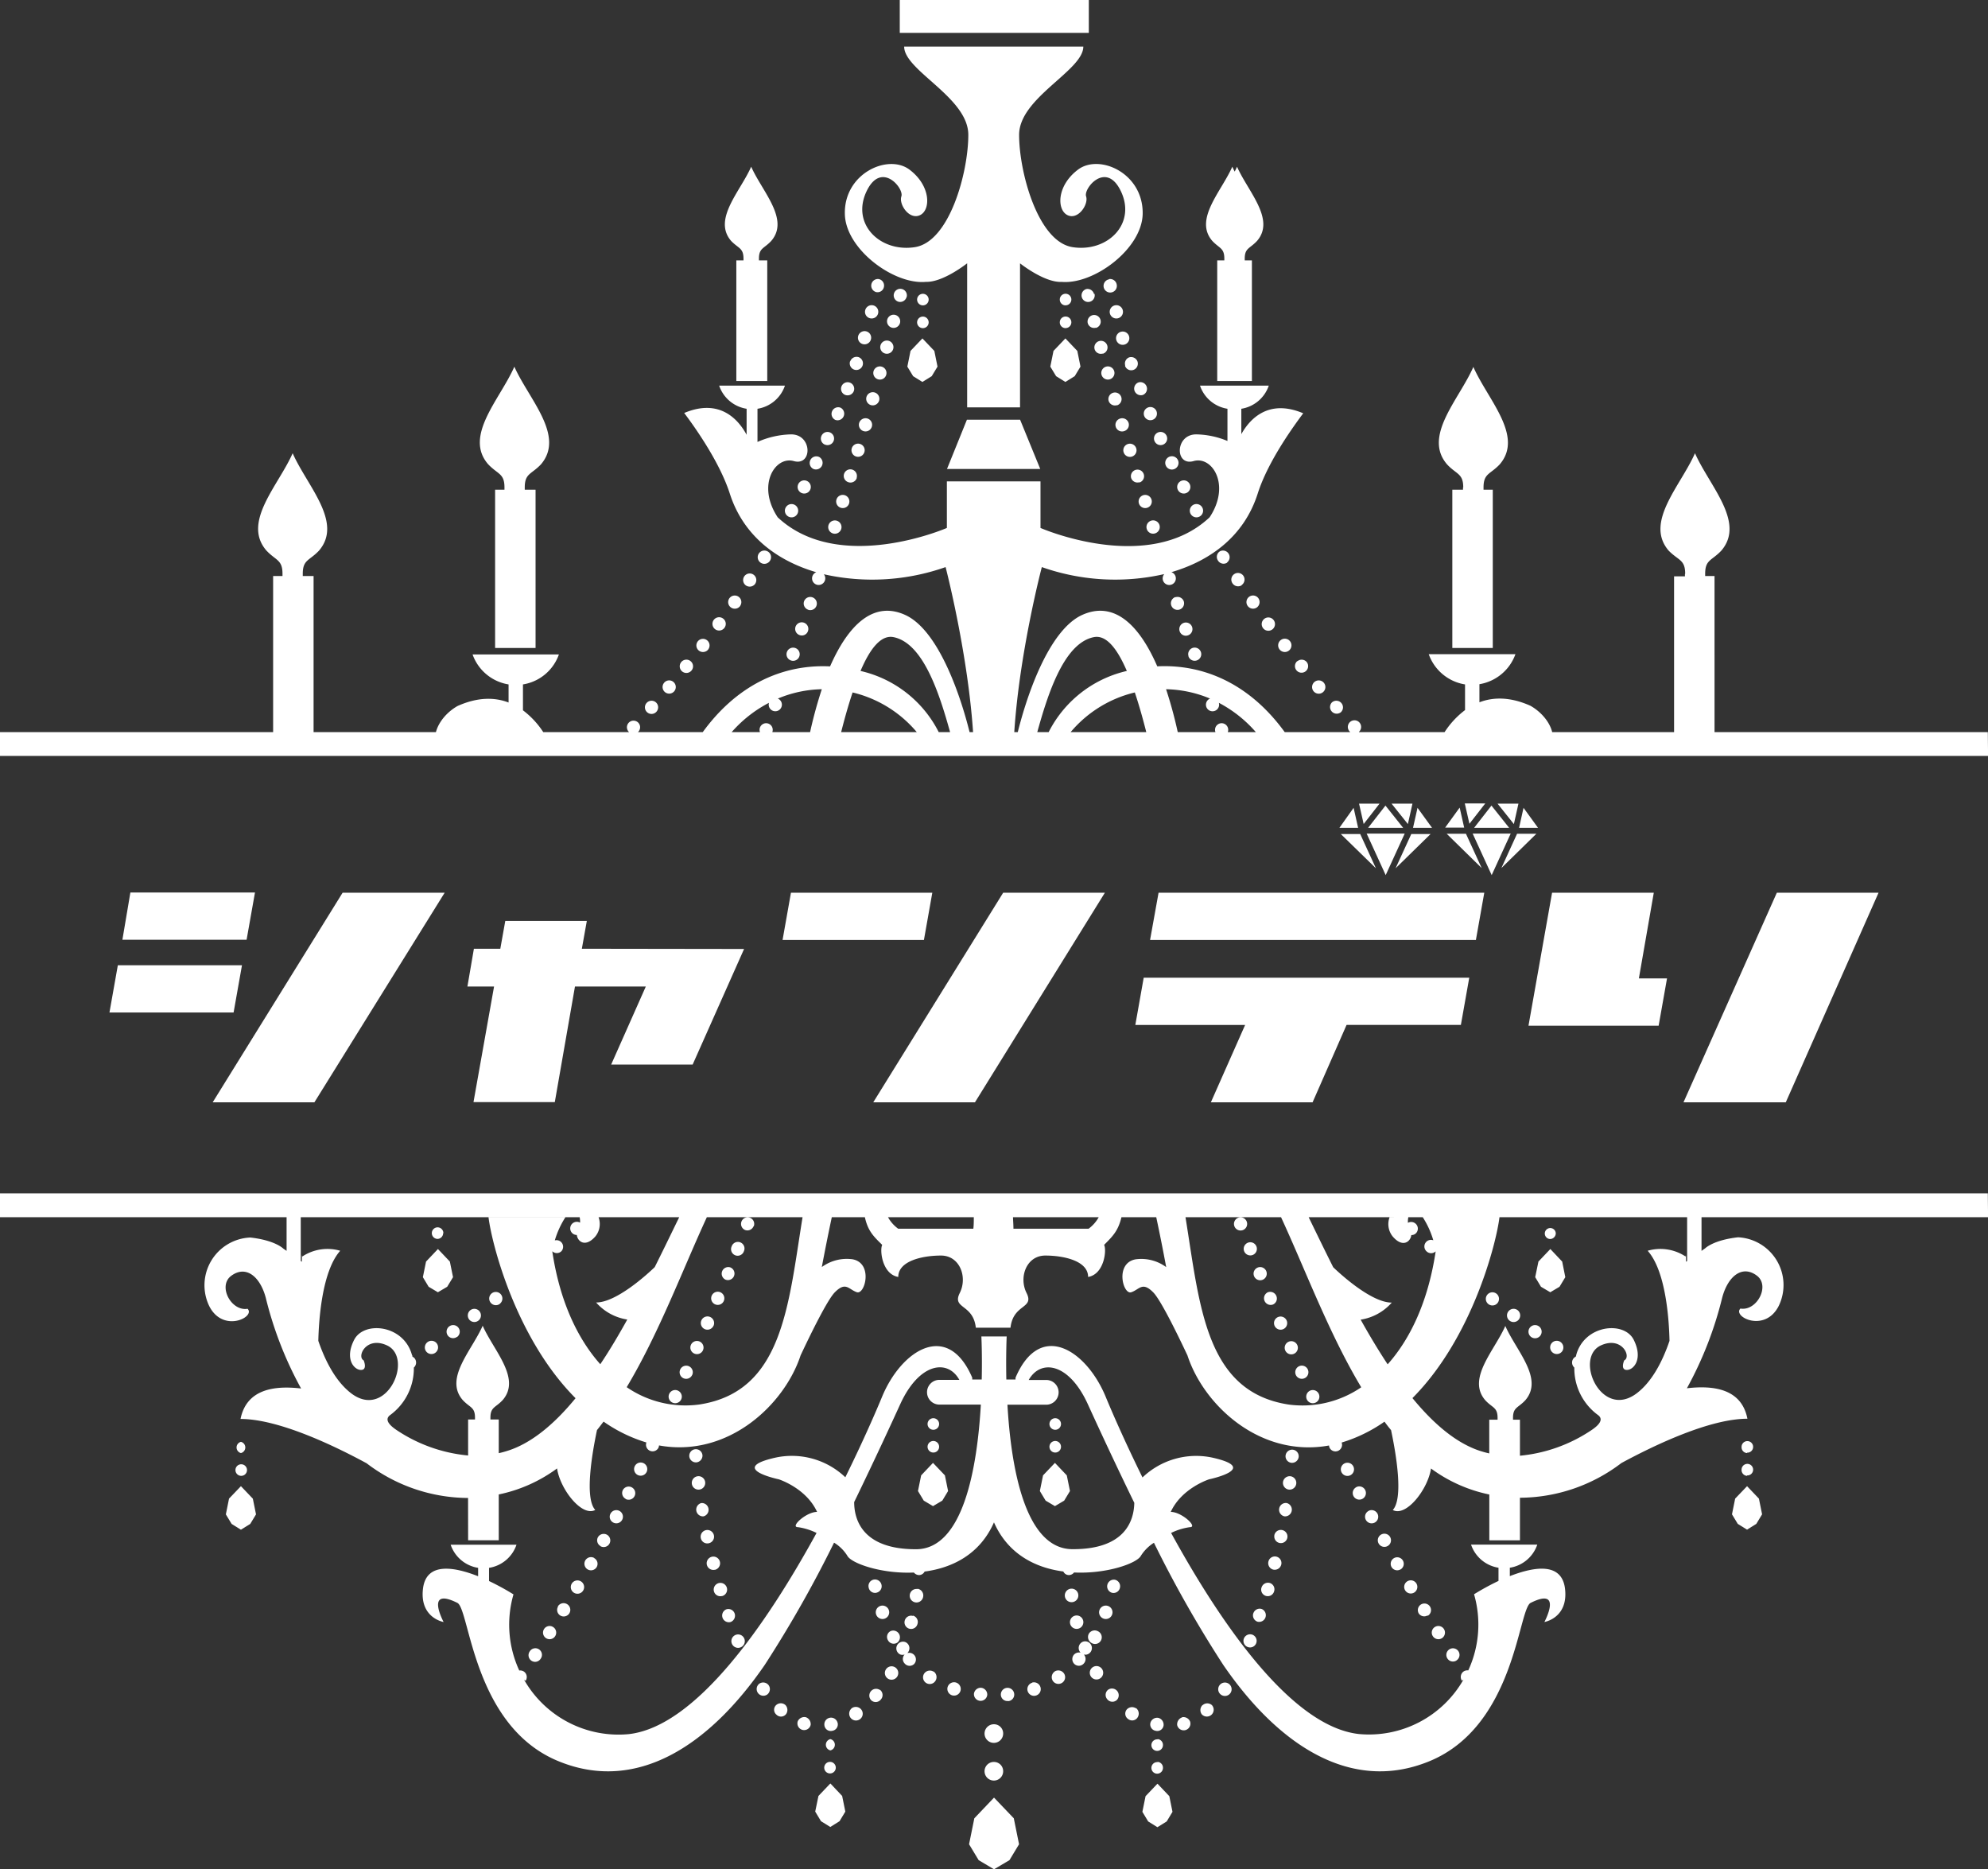 <svg xmlns="http://www.w3.org/2000/svg" viewBox="0 0 343.99 323.41"><rect x="0" y="0" width="343.99" height="323.41" fill="#333333" stroke="none"/><defs><style>.cls-1{fill:#fff}</style></defs><g id="レイヤー_2" data-name="レイヤー 2"><g id="レイヤー_1-2" data-name="レイヤー 1"><path class="cls-1" d="M200.47,154.45h56.36l-1.45,8.17H199ZM41.87,167H20.39l-1.45,8.17H40.42Zm2.25-12.59H22.56l-1.38,8.17H42.67ZM36.8,190.71H54.4l22.54-36.26H59.28Zm63.88-26.57.86-4.81H87.43l-.86,4.81H82l-1.12,6.53h4.61l-3.56,20H96l3.49-20h12.26l-6,13.51h14.1l8.9-20Zm60.64-9.69H136.86l-1.45,8.17h24.46ZM151.1,190.71h17.6l22.48-36.26h-17.6Zm45.35-13.39h19l-5.93,13.39h17.6L233,177.32h19.78l1.45-8.17H197.9Zm89.71-22.87h-17.6l-4.08,23H287l1.45-8.18h-4.87Zm38.89,0h-17.6L291.3,190.71H309Zm-77.26-11.23-2.51-3.46h0l-.78,3.46Zm-4.73,1h-6.58l3.29,7.18Zm-.27-1h0l-3.06-3.85-3,3.85h6Zm-2-4.18,2.82,3.53h0l.79-3.53Zm-2.09,0h-3.54l.8,3.52h0Zm-6.94,4.18H235l-.78-3.46h0Zm6.32,7h0l-2.72-5.93H232Zm3.4,0,6.06-5.93h-3.34l-2.72,5.93Zm24.65-7-2.51-3.46h0l-.77,3.46Zm-4.73,1h-6.58l3.29,7.18Zm-.27-1h0l-3.06-3.85-3,3.85h6.05Zm-2-4.18,2.82,3.53h0l.79-3.53ZM257,139h-3.54l.8,3.52h0Zm-6.94,4.18h3.29l-.78-3.46h0Zm6.32,7h0l-2.72-5.93h-3.33Zm3.41,0,6.05-5.93h-3.34l-2.71,5.93ZM204.32,83.23a1.14,1.14,0,0,0-.5,1.54,1.14,1.14,0,1,0,.5-1.54Zm-2.58-2.65a1.14,1.14,0,0,0,1.53.54,1.15,1.15,0,1,0-1.53-.54Zm10.11-35.83v.3h-1.23V65.92h6V45.05h-1.24v-.3c0-1.87.88-1.71,2.14-3.08,3.21-3.74-1.6-8.56-3.47-12.83-.12.28-.26.56-.41.85-.15-.29-.28-.57-.41-.85-1.87,4.27-6.68,9.09-3.47,12.83C211,43,211.85,42.88,211.85,44.75Zm-4.27,44.61a1.15,1.15,0,1,0-1.56-.45A1.15,1.15,0,0,0,207.58,89.36Zm16.91,25a1.14,1.14,0,1,0,1.61.17A1.15,1.15,0,0,0,224.49,114.4Zm10.66,12.25a1.15,1.15,0,1,0-1.62-.06A1.13,1.13,0,0,0,235.15,126.65Zm18.35-8.24v4.48a14.9,14.9,0,0,0-4.1,4.76h19.3c0-1.89-1.54-4.17-3.87-5.5-3.59-1.61-6.52-1.5-8.84-.61v-3.13a8,8,0,0,0,6.23-5.19h-15A8,8,0,0,0,253.5,118.41ZM199.78,76.33a1.14,1.14,0,1,0,.59-1.51A1.13,1.13,0,0,0,199.78,76.33Zm29.15,43.41a1.15,1.15,0,1,0-1.62-.13A1.15,1.15,0,0,0,228.93,119.74Zm3.07,3.49a1.14,1.14,0,0,0,.09-1.61,1.15,1.15,0,0,0-1.62-.1,1.15,1.15,0,0,0,1.53,1.71Zm-39.1-70.4a1.15,1.15,0,1,0,1.38.84A1.15,1.15,0,0,0,192.9,52.83ZM192,65.63a1.14,1.14,0,0,0,.8-1.4,1.14,1.14,0,1,0-.8,1.4Zm61.15,18.7v.39H251.3V112.1h7V84.72H256.7v-.39c0-2.46,1.16-2.24,2.81-4,4.21-4.91-2.11-11.23-4.57-16.85-2.45,5.62-8.77,11.94-4.56,16.85C252,82.09,253.19,81.87,253.19,84.33Zm-61.26-36a1.15,1.15,0,1,0,1.34.9A1.16,1.16,0,0,0,191.93,48.28Zm1.35,21.81a1.14,1.14,0,0,0,.79-1.4,1.14,1.14,0,1,0-2.2.61A1.14,1.14,0,0,0,193.28,70.09Zm-3.63-13.4a1.14,1.14,0,1,0-1.39-.82A1.14,1.14,0,0,0,189.65,56.69Zm4.89,17.85a1.14,1.14,0,0,0,.79-1.41,1.16,1.16,0,0,0-1.42-.78,1.14,1.14,0,1,0,.63,2.19Zm-3.71-13.38a1.14,1.14,0,1,0-1.39-.81A1.12,1.12,0,0,0,190.83,61.16Zm-1.49-10.34A1.16,1.16,0,0,0,188,50a1.14,1.14,0,1,0,1.39.83Zm5.36,12.41a1.14,1.14,0,0,0,1.45.72,1.15,1.15,0,0,0,.72-1.44,1.17,1.17,0,0,0-1.45-.73A1.14,1.14,0,0,0,194.7,63.23Zm-.62-5.9a1.15,1.15,0,1,0,.64,2.2,1.15,1.15,0,0,0-.64-2.2Zm97.51,41.93v.4h-1.88V127h7V99.66h-1.62v-.4c0-2.46,1.15-2.24,2.8-4,4.22-4.92-2.1-11.24-4.56-16.85-2.46,5.61-8.78,11.93-4.56,16.85C290.44,97,291.59,96.8,291.59,99.26Zm-160.87,1.67a1.14,1.14,0,1,0-1.59.32A1.16,1.16,0,0,0,130.72,100.93Zm74.15,6.78a1.15,1.15,0,0,0-.71,1.45,1.12,1.12,0,0,0,1.44.71,1.14,1.14,0,1,0-.73-2.16ZM133.24,97a1.13,1.13,0,0,0-.36-1.57,1.15,1.15,0,1,0,.36,1.57Zm62.6-18a1.14,1.14,0,0,0-.65-2.19,1.13,1.13,0,0,0-.77,1.41A1.14,1.14,0,0,0,195.84,79Zm-56,26.5a1.14,1.14,0,1,0-.72-1.44A1.14,1.14,0,0,0,139.86,105.49Zm-2.19,2.94a1.14,1.14,0,0,0,.72,1.44,1.12,1.12,0,0,0,1.44-.71,1.14,1.14,0,1,0-2.16-.73Zm-4.59,13.15a1.14,1.14,0,1,0,1.53-.73,20.66,20.66,0,0,1,7.61-1.62,76.9,76.9,0,0,0-2.24,8.42h5.34c.7-2.86,1.44-5.52,2.23-7.86a20.82,20.82,0,0,1,11.89,7.86h3.48a20.21,20.21,0,0,0-14-11.58c1.7-4,3.6-6.27,5.71-5.85,5.39,1.08,8.2,10.61,10.06,17.43h3.34c-1.61-6.92-5.53-18.61-11.38-21.27-5.34-2.43-9.72,1.44-13,8.9-8.13-.4-16.46,3.12-22.73,12.37h4.88A22.14,22.14,0,0,1,133.08,121.58Zm-10.52-9.23a1.14,1.14,0,1,0-1.61.2A1.16,1.16,0,0,0,122.56,112.35Zm2.82-3.75a1.14,1.14,0,0,0-.25-1.6,1.15,1.15,0,1,0,.25,1.6Zm2.72-3.8a1.14,1.14,0,1,0-1.6.29A1.15,1.15,0,0,0,128.1,104.8Zm8.08,8a1.13,1.13,0,0,0,.69,1.45,1.14,1.14,0,1,0-.69-1.45Zm-2.52,13.84a1.14,1.14,0,1,0-1.47.68A1.15,1.15,0,0,0,133.66,126.64Zm86.56-17.79a1.15,1.15,0,0,0-1.36-1.85,1.15,1.15,0,1,0,1.36,1.85Zm1.41,1.88a1.15,1.15,0,1,0,1.41,1.82,1.15,1.15,0,0,0-1.41-1.82Zm-9.83,16.59a1.14,1.14,0,1,0-1.47-.68A1.15,1.15,0,0,0,211.8,127.32Zm5.69-22.23a1.16,1.16,0,0,0,.28-1.59,1.14,1.14,0,1,0-.28,1.59Zm-11.83,8.45a1.14,1.14,0,1,0,.71-1.45A1.14,1.14,0,0,0,205.66,113.54Zm-5.39,1.74c-3.24-7.46-7.62-11.33-13-8.9-5.85,2.66-9.77,14.35-11.38,21.27h3.34c1.86-6.82,4.66-16.35,10.06-17.43,2.11-.42,4,1.88,5.71,5.85a20.25,20.25,0,0,0-14,11.58h3.49a20.82,20.82,0,0,1,11.89-7.86c.79,2.34,1.53,5,2.23,7.86H204a74.76,74.76,0,0,0-2.23-8.42,20.7,20.7,0,0,1,7.61,1.62,1.14,1.14,0,1,0,1.52.73,22.07,22.07,0,0,1,7.22,6.07H223C216.73,118.4,208.4,114.88,200.27,115.28Zm3.14-12a1.14,1.14,0,1,0,1.44.73A1.15,1.15,0,0,0,203.41,103.32Zm11.45-2.07a1.15,1.15,0,0,0,.32-1.58,1.14,1.14,0,1,0-1.91,1.26A1.16,1.16,0,0,0,214.86,101.25Zm-2.53-3.9a1.15,1.15,0,0,0-1.22-1.94,1.13,1.13,0,0,0-.36,1.57A1.14,1.14,0,0,0,212.33,97.35ZM146.92,87.1a1.14,1.14,0,0,0-.76-1.43,1.14,1.14,0,1,0-.67,2.18A1.14,1.14,0,0,0,146.92,87.1Zm-8.78-3.37a1.14,1.14,0,1,0,1.53-.5A1.14,1.14,0,0,0,138.14,83.73Zm8.12-15.4a1.16,1.16,0,0,0,1.48-.68,1.14,1.14,0,1,0-1.48.68Zm-5.54,12.79a1.15,1.15,0,0,0,1-2.07,1.15,1.15,0,0,0-1,2.07Zm2-4.21a1.14,1.14,0,1,0-.58-1.5A1.13,1.13,0,0,0,142.7,76.91Zm14.17-25.54a1.14,1.14,0,1,0-1.39.84A1.15,1.15,0,0,0,156.87,51.37ZM144.55,72.65a1.15,1.15,0,0,0,.86-2.13,1.15,1.15,0,0,0-.86,2.13Zm11.18-16.78a1.14,1.14,0,1,0-1.4.82A1.14,1.14,0,0,0,155.73,55.87ZM152.12,69.3a1.14,1.14,0,1,0-1.41.79A1.15,1.15,0,0,0,152.12,69.3Zm1.23-4.47a1.14,1.14,0,1,0-1.4.8A1.13,1.13,0,0,0,153.35,64.83Zm1.21-4.48a1.14,1.14,0,0,0-2.21-.58,1.14,1.14,0,0,0,2.21.58Zm-25.91-15.6v.3h-1.24V65.92h5.35V45.05h-1.44v-.3c0-1.87.88-1.71,2.14-3.08,3.21-3.74-1.6-8.56-3.48-12.83-1.87,4.27-6.69,9.09-3.48,12.83C127.77,43,128.65,42.88,128.65,44.75ZM87.29,84.33v.39H85.67V112.1h7V84.72H90.8v-.39c0-2.46,1.15-2.24,2.81-4C97.82,75.38,91.5,69.06,89,63.44c-2.46,5.62-8.77,11.94-4.56,16.85C86.13,82.09,87.29,81.87,87.29,84.33Zm23.17,42.26a1.14,1.14,0,1,0-1.62.06A1.13,1.13,0,0,0,110.46,126.59Zm-15.87,1.06a14.9,14.9,0,0,0-4.1-4.76v-4.48a7.92,7.92,0,0,0,6.22-5.19H81.77A7.94,7.94,0,0,0,88,118.41v3.13c-2.32-.89-5.25-1-8.84.61-2.33,1.33-3.84,3.61-3.87,5.5Zm19-4.52a1.14,1.14,0,0,0-.09-1.61,1.15,1.15,0,0,0-1.62.1,1.14,1.14,0,1,0,1.71,1.51ZM48.88,99.26v.4H47.26V127h7V99.66H52.39v-.4c0-2.46,1.16-2.24,2.81-4,4.22-4.92-2.1-11.24-4.56-16.85C48.18,84,41.86,90.31,46.08,95.23,47.73,97,48.88,96.8,48.88,99.26Zm88.64-11.91a1.15,1.15,0,1,0,.45,1.56A1.15,1.15,0,0,0,137.52,87.35ZM141.24,99a1.14,1.14,0,0,0,.07,2.15,1.14,1.14,0,0,0,1.43-.74,1.11,1.11,0,0,0-.19-1.06,38.22,38.22,0,0,0,21.07-1.24s4,15.36,4.82,29.59h7c.78-14.23,4.83-29.59,4.83-29.59a38.19,38.19,0,0,0,21.19,1.21,1.14,1.14,0,1,0,1.94.38,1.12,1.12,0,0,0-.71-.71c6.81-2,12.6-6.26,14.94-13.61,1.83-5.75,6.48-12,7.87-13.88-6.12-2.58-9.32,1.12-10.71,3.61V70.72a6,6,0,0,0,4.75-4h-11.9a6,6,0,0,0,4.75,4v5.57a14.71,14.71,0,0,0-5.4-1.14c-3.71,0-3.71,5.55-.46,4.62s6.47,4.17,2.77,9.73c-10.64,10-29.26,1.84-29.26,1.84V83.28h-16.2v8.06s-18.62,8.11-29.27-1.84c-3.69-5.56-.46-10.64,2.78-9.73s3.24-4.62-.46-4.62a15.13,15.13,0,0,0-5.82,1.31V70.72a6,6,0,0,0,4.75-4H124.44a6,6,0,0,0,4.75,4v4.5c-1.34-2.48-4.54-6.41-10.8-3.77,1.39,1.85,6,8.13,7.87,13.88C128.6,92.7,134.42,97,141.24,99Zm9.62-25.19a1.14,1.14,0,0,0-.78-1.41,1.16,1.16,0,0,0-1.42.78,1.14,1.14,0,0,0,2.2.63Zm46.29,9.67a1.14,1.14,0,1,0-1.42-.77A1.15,1.15,0,0,0,197.15,83.43ZM119.66,116a1.14,1.14,0,0,0-.16-1.61,1.15,1.15,0,1,0,.16,1.61Zm-3,3.6a1.14,1.14,0,0,0-.14-1.62,1.13,1.13,0,0,0-1.6.14,1.14,1.14,0,1,0,1.74,1.48Zm43.47-70.84c3,.16,7.22-3.21,7.22-3.21V70.48h9.15V45.56s4.22,3.37,7.22,3.21c5.56.47,13.84-5.69,14-11.72.16-7.09-7.47-10.49-11.18-7.71s-3.69,6.94-1.85,7.87,3.71-1.85,3.24-3.24,3.47-6.17,6-.93c2.76,5.69-2.31,10.65-8.33,9.72s-9.26-13-9.26-19.43,11.11-11.11,11.11-15.27h-31c0,4.16,11.1,8.79,11.1,15.27s-3.24,18.5-9.25,19.43-11.09-4-8.33-9.72c2.54-5.24,6.48-.46,6,.93s1.39,4.16,3.25,3.24,1.85-5.09-1.86-7.87S146,30,146.19,37.05C146.32,43.08,154.6,49.24,160.15,48.77Zm24.2,8a1,1,0,1,0-.95-1A1,1,0,0,0,184.35,56.77Zm0-3.94a1,1,0,1,0-.95-1A1,1,0,0,0,184.35,52.83ZM163.86,81.14H180l-3.49-8.53h-9.2ZM188.4,0H155.69V5.69H188.4Zm-6.66,63.43,1,1.65,1.61,1,1.61-1,1-1.65-.55-2.72-2.06-2.16-2.06,2.16ZM198.5,87.85a1.14,1.14,0,1,0-1.43-.75A1.14,1.14,0,0,0,198.5,87.85Zm1.36,4.43a1.15,1.15,0,1,0-1.43-.76A1.14,1.14,0,0,0,199.86,92.28ZM198,72a1.14,1.14,0,1,0,.63-1.5A1.14,1.14,0,0,0,198,72Zm-1-5.84a1.14,1.14,0,0,0-.68,1.47,1.16,1.16,0,0,0,1.48.68,1.15,1.15,0,0,0-.8-2.15ZM144.8,90.09a1.15,1.15,0,1,0,.76,1.43A1.15,1.15,0,0,0,144.8,90.09Zm6.8-39.56a1.12,1.12,0,0,0,1.35-.9,1.14,1.14,0,0,0-.9-1.35,1.15,1.15,0,0,0-.45,2.25Zm-1.89,3.14a1.14,1.14,0,0,0,.82,1.39,1.15,1.15,0,1,0-.82-1.39Zm-.14,24.54a1.13,1.13,0,0,0-.77-1.41,1.14,1.14,0,1,0,.77,1.41Zm-1.07-20.1a1.14,1.14,0,1,0,2.19.64,1.13,1.13,0,0,0-.78-1.42A1.15,1.15,0,0,0,148.5,58.11Zm11.14-5.28a1,1,0,1,0-.95-1A1,1,0,0,0,159.64,52.83Zm0,3.94a1,1,0,1,0-.95-1A1,1,0,0,0,159.64,56.77ZM157,63.43l1,1.65,1.61,1,1.61-1,1-1.65-.55-2.72-2.06-2.16-2.06,2.16Zm-9.91-.92a1.15,1.15,0,0,0,.72,1.44,1.14,1.14,0,1,0,.73-2.17A1.17,1.17,0,0,0,147.12,62.51Zm1.14,20.15a1.14,1.14,0,1,0-1.42.77A1.14,1.14,0,0,0,148.26,82.66Zm195.73,44H0v4.12H344Zm0,79.8H0v4.13H344Zm-219,69.67a1.16,1.16,0,1,0-1.42-.8A1.14,1.14,0,0,0,124.94,276.12Zm-1.25-4.54a1.16,1.16,0,1,0-1.4-.86A1.16,1.16,0,0,0,123.69,271.58ZM122.61,267a1.16,1.16,0,1,0-1.35-.91A1.14,1.14,0,0,0,122.61,267Zm5.55,18a1.16,1.16,0,1,0-1.52-.63A1.16,1.16,0,0,0,128.16,285Zm-1.74-4.38a1.17,1.17,0,0,0,.7-1.47,1.15,1.15,0,0,0-1.45-.72,1.16,1.16,0,0,0,.75,2.19Zm-22.51-13.11a1.14,1.14,0,0,0,1.1-2,1.16,1.16,0,0,0-1.56.46A1.14,1.14,0,0,0,103.91,267.48ZM41.69,255.33a1,1,0,1,0-.95-1A1,1,0,0,0,41.69,255.33ZM81,266.48H86.3v-7.93a25.77,25.77,0,0,0,10.09-4.5c.53,3.6,4.3,8.44,6.61,7.18-1.87-2-.58-9.65.3-13.82.39-.47.77-1,1.14-1.46a26,26,0,0,0,7.41,3.61,1.14,1.14,0,0,0,2.07.94,1.09,1.09,0,0,0,.11-.43c11.93,2.16,21.68-7,24.5-15.58,1.75-3.72,4.65-9.65,5.94-10.93,1.89-1.9,2.37-.48,3.79,0s2.84-5-.71-5.69a7.3,7.3,0,0,0-5.35,1.34c.55-2.91,1.13-5.82,1.73-8.63h-5.06c-2.48,15.26-3.41,30.21-17.87,32.41a17.94,17.94,0,0,1-12.56-3c5.58-9.31,9.71-20.41,13.88-29.43h-4.78c-1.26,2.57-2.68,5.53-4.25,8.66-1.29,1.24-6.62,6.12-10.14,6.12a9,9,0,0,0,5.39,2.95c-1.47,2.64-3,5.25-4.67,7.73-3.9-4.38-7-10.82-8.3-19.49a.09.09,0,0,0,0-.05,1.13,1.13,0,0,0,1.56,0A1.14,1.14,0,0,0,96,214.6a15.39,15.39,0,0,1,1.83-4H84.53c.58,4.72,4.78,21,15.06,31.3C96,246.29,92,249.69,87.82,251c-.51.16-1,.3-1.52.41v-5.83H84.86v-.31c0-1.87.88-1.7,2.14-3.07,3.21-3.75-1.6-8.56-3.48-12.84-1.87,4.28-6.69,9.09-3.47,12.84,1.26,1.37,2.14,1.2,2.14,3.07v.31H81v6.23a26.61,26.61,0,0,1-12.33-4.37c-1.42-.94-2.13-1.89-1.18-2.61a10,10,0,0,0,4.12-8.23,1.17,1.17,0,0,0,.19-1.52,1.11,1.11,0,0,0-.44-.37c0-.1,0-.2-.08-.3-1.42-5.22-8.3-5.93-10-2.61s0,5.21,1.18,5.21.47-1.65.47-1.65c-1.26-.64.44-4.23,4-2.61,4.74,2.13,0,13-6.17,8.3-2.6-2-4.41-5.39-5.68-9.07.08-3.45.6-12,3.79-15.59a7.91,7.91,0,0,0-6.57,1c-.06-.76-.07.9-.07.9l-.19-.13v-7.58H49.59v5.83L49,216s-1.42-1.43-5.69-1.9a8.27,8.27,0,0,0-7.11,11.85c2.37,4.74,8.06,1.9,6.64.48-2.85.47-5.18-3.94-2.85-5.69,2.53-1.9,5,.05,6,3.79a63.92,63.92,0,0,0,6.11,15.69c-4.7-.55-9.44.13-10.48,5.27,6.49,0,16,4.51,21.82,7.67a29.12,29.12,0,0,0,17.55,6Zm21.82,3.06a1.14,1.14,0,1,0,.44,1.55A1.13,1.13,0,0,0,102.77,269.54Zm48.87,6a1.14,1.14,0,0,0,.84-1.36,1.16,1.16,0,0,0-1.34-.9,1.13,1.13,0,0,0-.88,1.38A1.12,1.12,0,0,0,151.64,275.56Zm-65.18-50a1.14,1.14,0,1,0-1.61-.17A1.15,1.15,0,0,0,86.46,225.6ZM41.69,251.39a1,1,0,0,0,0-1.94,1,1,0,0,0,0,1.94Zm79.86.39a1.14,1.14,0,1,0-2.28.17A1.15,1.15,0,0,0,120.5,253,1.17,1.17,0,0,0,121.55,251.78Zm-.55,5.93a1.16,1.16,0,0,0-.27-2.31,1.16,1.16,0,0,0,.27,2.31ZM96.57,277.93a1.14,1.14,0,0,0,.37,1.56,1.15,1.15,0,0,0,1.58-.38,1.14,1.14,0,1,0-2-1.18Zm47.11,30.62-2.06,2.16-.56,2.71,1,1.66,1.61,1,1.6-1,1-1.66-.55-2.71Zm-4.24-11.46a1.25,1.25,0,0,0-1.4.7,1.16,1.16,0,1,0,2.23.63A1.27,1.27,0,0,0,139.44,297.09Zm-33.33-33.68a1.14,1.14,0,1,0-.47-1.54A1.13,1.13,0,0,0,106.11,263.41Zm25.32,27.85a1.16,1.16,0,1,0,1.32,1.91,1.18,1.18,0,0,0,.27-1.59A1.19,1.19,0,0,0,131.43,291.26Zm12.25,9.62a1,1,0,0,0,0,1.95,1,1,0,0,0,0-1.95Zm1.24-2.85a1.16,1.16,0,0,0-2.27.46,1.1,1.1,0,0,0,1.37.95A1.12,1.12,0,0,0,144.92,298Zm-1.24,6.79a1,1,0,1,0,.94,1A1,1,0,0,0,143.68,304.82ZM134.29,295a1.1,1.1,0,0,0,.06,1.65,1.11,1.11,0,0,0,1.66-.09,1.23,1.23,0,0,0-.12-1.59A1.2,1.2,0,0,0,134.29,295Zm-23.93-39.81a1.14,1.14,0,0,0,1-2.05,1.14,1.14,0,1,0-1,2.05ZM98.92,274a1.14,1.14,0,0,0,2,1.15,1.14,1.14,0,0,0-2-1.15Zm-7.28,11.74a1.15,1.15,0,0,0,.32,1.58,1.13,1.13,0,0,0,1.58-.33,1.14,1.14,0,1,0-1.9-1.25Zm16.62-26.4a1.14,1.14,0,1,0-.49-1.54A1.14,1.14,0,0,0,108.26,259.31ZM94.14,281.84a1.14,1.14,0,1,0,1.57-.35A1.13,1.13,0,0,0,94.14,281.84Zm53.29,13.66a1.22,1.22,0,0,0-.34,1.56,1.17,1.17,0,1,0,1.92-1.32A1.21,1.21,0,0,0,147.43,295.5Zm78.69-53.4a1.14,1.14,0,1,0,.57-1.51A1.15,1.15,0,0,0,226.12,242.1Zm-36-31.52a6.23,6.23,0,0,1-1.76,2h-13c0-.67-.06-1.34-.08-2h-6.78c0,.68,0,1.36-.08,2h-13a6.18,6.18,0,0,1-1.77-2h-4c.53,2.36,1.43,3.26,3,4.79-.46.93,0,5.09,2.78,5.55,0-2.77,4.17-3.7,7.4-3.7s4.63,3.7,3.24,6.48,2.32,1.85,2.78,6h6c.47-4.17,4.17-3.24,2.78-6s0-6.48,3.24-6.48,7.41.93,7.41,3.7c2.77-.46,3.24-4.62,2.77-5.55,1.53-1.53,2.43-2.43,3-4.79ZM223,232.12a1.14,1.14,0,1,0,.91,2.09,1.14,1.14,0,0,0-.91-2.09ZM152.3,277.85a1.16,1.16,0,1,0,.8,2.18,1.16,1.16,0,0,0-.8-2.18Zm64.46-60.73a1.14,1.14,0,1,0-1.48-.65A1.15,1.15,0,0,0,216.76,217.12Zm3.48,8.58a1.13,1.13,0,0,0,.61-1.49,1.15,1.15,0,0,0-1.49-.63,1.15,1.15,0,0,0,.88,2.12Zm-4.52-14.37a1.14,1.14,0,1,0-.65,1.48A1.14,1.14,0,0,0,215.72,211.33Zm2.76,10.08a1.14,1.14,0,0,0,.63-1.48,1.14,1.14,0,1,0-.63,1.48Zm2.66,6.45a1.14,1.14,0,1,0,1.5.61A1.15,1.15,0,0,0,221.14,227.86ZM41.69,257.12l-2.06,2.15L39.08,262l1,1.65,1.61,1,1.61-1,1-1.65-.55-2.72Zm226.75-24.68a1.15,1.15,0,0,0,.27,1.6,1.14,1.14,0,0,0,1.6-.26,1.16,1.16,0,0,0-.28-1.6A1.14,1.14,0,0,0,268.44,232.44Zm1.87-14.18-2.05-2.17-2.06,2.17-.56,2.7,1,1.66,1.61.95,1.6-.95,1-1.66Zm-45.51,18.1a1.15,1.15,0,0,0-.58,1.51,1.14,1.14,0,1,0,.58-1.51Zm44.4-23a.95.95,0,1,0-.94,1A1,1,0,0,0,269.2,213.34Zm-28.76-2.76a3.41,3.41,0,0,0,.56,3.34c1.73,2,3.08.86,3.2-.26a1.14,1.14,0,0,0,.84-.35,1.15,1.15,0,0,0-1.42-1.77,3.85,3.85,0,0,1,.07-1ZM261,226.88a1.14,1.14,0,0,0,1.81,1.4,1.16,1.16,0,0,0-.21-1.61A1.14,1.14,0,0,0,261,226.88Zm5.29,2.59a1.14,1.14,0,1,0,.25,1.59A1.14,1.14,0,0,0,266.29,229.47Zm-184.9-2.8a1.16,1.16,0,0,0-.21,1.61,1.14,1.14,0,1,0,.21-1.61Zm-3-5.71-.55-2.7-2.06-2.17-2.06,2.17-.55,2.7,1,1.66,1.6.95,1.61-.95Zm22-9.42a1.14,1.14,0,1,0-.58,2.12c.12,1.12,1.47,2.23,3.2.26a3.41,3.41,0,0,0,.56-3.34H100.3A3.85,3.85,0,0,1,100.37,211.54ZM74,232.18a1.15,1.15,0,0,0-.28,1.6,1.14,1.14,0,0,0,1.6.26,1.15,1.15,0,0,0,.27-1.6A1.14,1.14,0,0,0,74,232.18Zm5.1-.88a1.14,1.14,0,1,0-1.61-.24A1.14,1.14,0,0,0,79.06,231.3Zm51.33-19.15a1.14,1.14,0,1,0-1.47.66A1.15,1.15,0,0,0,130.39,212.15Zm-53.71,1.19a1,1,0,1,0-1,1A1,1,0,0,0,76.68,213.34Zm52,3.13a1.14,1.14,0,1,0-2.12-.83,1.14,1.14,0,1,0,2.12.83Zm-8.94,21.4a1.14,1.14,0,1,0-1.51.58A1.14,1.14,0,0,0,119.77,237.87Zm3.69-8.51a1.15,1.15,0,1,0-1.5.6A1.15,1.15,0,0,0,123.46,229.36Zm-6.16,11.23a1.14,1.14,0,1,0,.56,1.51A1.13,1.13,0,0,0,117.3,240.59Zm4.33-7a1.14,1.14,0,1,0-1.5.59A1.14,1.14,0,0,0,121.63,233.62Zm3.61-8.54a1.14,1.14,0,1,0-1.49.62A1.14,1.14,0,0,0,125.24,225.08Zm1.76-4.3a1.14,1.14,0,0,0-.64-1.48,1.14,1.14,0,0,0-.85,2.11A1.14,1.14,0,0,0,127,220.78Zm-5.28,41.59a1.17,1.17,0,0,0-.38-2.3,1.17,1.17,0,0,0,.38,2.3ZM222,256.42a1.17,1.17,0,0,0,1,1.29,1.16,1.16,0,0,0,.28-2.31A1.17,1.17,0,0,0,222,256.42Zm-1.49,9.21a1.14,1.14,0,1,0,1.34-.92A1.14,1.14,0,0,0,220.5,265.63ZM224.72,252a1.14,1.14,0,1,0-1.23,1.08A1.16,1.16,0,0,0,224.72,252ZM221.34,261a1.17,1.17,0,0,0,.93,1.34,1.17,1.17,0,0,0,.38-2.3A1.16,1.16,0,0,0,221.34,261Zm-4.47,18.09a1.16,1.16,0,0,0,.7,1.47,1.16,1.16,0,0,0,.75-2.19A1.15,1.15,0,0,0,216.87,279.12Zm2.61-8.94a1.15,1.15,0,0,0,.82,1.4,1.17,1.17,0,0,0,1.4-.86,1.14,1.14,0,1,0-2.22-.54Zm-1.2,4.51a1.14,1.14,0,1,0,2.19.63,1.14,1.14,0,0,0-.78-1.43A1.16,1.16,0,0,0,218.28,274.69ZM182.54,251.3a1,1,0,1,0-.95-1A1,1,0,0,0,182.54,251.3Zm-21.09,0a1,1,0,1,0-.95-1A1,1,0,0,0,161.45,251.3Zm0-3.94a1,1,0,1,0-.95-1A1,1,0,0,0,161.45,247.36Zm-2.06,7.89-.55,2.71,1,1.66,1.6.95,1.61-.95,1-1.66-.55-2.71-2.06-2.16ZM270.78,274.7c.71,5.21-3.55,5.92-3.55,5.92s3.31-6.16-2.38-3.31c-2.16,1.08-2.69,21.4-17.63,27.44-13.46,5.46-26-2.78-35.55-16.7a204.49,204.49,0,0,1-12-21.14,7.2,7.2,0,0,0-2.27,2.27c-.7,1.29-5.89,3.14-11.55,2.87a1.17,1.17,0,0,1-.86.45,1.07,1.07,0,0,1-1-.62c-4.77-.63-9.55-2.95-12-8.5-2.45,5.57-7.25,7.88-12,8.51a1.1,1.1,0,0,1-1,.61,1.21,1.21,0,0,1-.86-.44c-5.63.25-10.8-1.59-11.5-2.88a7,7,0,0,0-2.31-2.29,206,206,0,0,1-12,21.16c-9.57,13.92-22.09,22.16-35.56,16.7-14.93-6-15.46-26.36-17.62-27.44-5.7-2.85-2.38,3.31-2.38,3.31s-4.26-.71-3.55-5.92c.65-4.48,5.42-3.61,9.52-2v-1.45a6,6,0,0,1-4.75-4H89.37a6,6,0,0,1-4.75,4v2.28a44,44,0,0,1,4.23,2.31,18.87,18.87,0,0,0,1,13.17,1.22,1.22,0,0,1,.8.18,1.16,1.16,0,0,1,.3,1.6l-.27-.19a18.81,18.81,0,0,0,18.09,9.42c11.63-1.28,23.86-19,32.52-34.81a10.69,10.69,0,0,0-3.22-1c-1.43,0,1.42-2.64,3.31-2.64-1.89-4.14-6.63-5.64-6.63-5.64s-9-1.89-.48-3.77a13.41,13.41,0,0,1,12,3.42c3.19-6.47,5.44-11.7,6.35-13.91,3.32-8.06,11.34-13.28,15.61-3.32,0,0,0,.13,0,.32h1.64c.1-4.37-.06-7.45-.06-7.45h4.38s-.15,3.08-.06,7.45h1.59c0-.19,0-.32,0-.32,4.27-10,12.29-4.74,15.61,3.32.91,2.22,3.17,7.46,6.36,13.94a13.44,13.44,0,0,1,12-3.45c8.54,1.88-.47,3.77-.47,3.77s-4.74,1.5-6.64,5.64c1.9,0,4.74,2.64,3.32,2.64a10.67,10.67,0,0,0-3.26,1c8.65,15.78,20.88,33.52,32.5,34.79a18.82,18.82,0,0,0,18.09-9.42l-.27.19a1.16,1.16,0,0,1,.3-1.6,1.22,1.22,0,0,1,.8-.18,18.87,18.87,0,0,0,1-13.17,44,44,0,0,1,4.23-2.31v-2.28a6,6,0,0,1-4.75-4H266a6,6,0,0,1-4.75,4v1.45C265.36,271.09,270.12,270.22,270.78,274.7ZM169.72,243H162.4a2.14,2.14,0,0,1,0-4.27H166c-2-3.64-6.91-3-10.2,4.14-1.33,2.91-4.35,9.49-8,17,0,3.11,1.49,8.16,10.68,8.16C166.73,268.05,169.1,253.78,169.72,243Zm26.55,17c-3.68-7.55-6.73-14.19-8.06-17.11-3.29-7.17-8.17-7.78-10.21-4.14h2.89a2.14,2.14,0,1,1,0,4.27h-6.57c.62,10.76,3,25,11.27,25C194.68,268.05,196.21,263.11,196.27,260Zm-13.73-12.64a1,1,0,1,0-.95-1A1,1,0,0,0,182.54,247.36Zm0,5.73-2.06,2.16-.55,2.71,1,1.66,1.61.95,1.6-.95,1-1.66-.55-2.71Zm32.7,30.37a1.14,1.14,0,1,0,1.48-.64A1.16,1.16,0,0,0,215.24,283.46Zm87.06-26.34-2.06,2.15-.55,2.72,1,1.65,1.61,1,1.6-1,1-1.65-.55-2.72Zm-89.75,34.14a1.16,1.16,0,0,0-1.31,1.91,1.16,1.16,0,1,0,1.31-1.91Zm39.48-4a1.14,1.14,0,1,0-1.58-.33A1.13,1.13,0,0,0,252,287.29Zm50.27-32a1,1,0,1,0-.95-1A1,1,0,0,0,302.3,255.33Zm0-3.94a1,1,0,1,0-.95-1A1,1,0,0,0,302.3,251.39ZM239,265.48a1.14,1.14,0,1,0,1.55.46A1.14,1.14,0,0,0,239,265.48Zm61.75-51.42c-4.27.47-5.69,1.9-5.69,1.9l-.64.45v-5.83h-2.49v7.58l-.19.13s0-1.66-.07-.9a7.91,7.91,0,0,0-6.57-1c3.19,3.56,3.71,12.14,3.78,15.59-1.26,3.68-3.07,7.09-5.67,9.07-6.16,4.65-10.91-6.17-6.17-8.3,3.6-1.62,5.3,2,4,2.61,0,0-.72,1.65.46,1.65s2.85-1.89,1.19-5.21-8.53-2.61-9.95,2.61c0,.1-.06.2-.08.3a1.11,1.11,0,0,0-.44.37,1.17,1.17,0,0,0,.19,1.52,10,10,0,0,0,4.12,8.23c.95.72.24,1.67-1.18,2.61A26.66,26.66,0,0,1,263,251.85v-6.23H261.8v-.31c0-1.87.88-1.7,2.14-3.07,3.22-3.75-1.6-8.56-3.47-12.84-1.88,4.28-6.69,9.09-3.48,12.84,1.26,1.37,2.14,1.2,2.14,3.07v.31h-1.44v5.83c-.51-.11-1-.25-1.52-.41-4.21-1.35-8.15-4.75-11.77-9.16,10.28-10.33,14.48-26.58,15.06-31.3H246.18a15.39,15.39,0,0,1,1.83,4,1.14,1.14,0,0,0-1.16,1.92,1.13,1.13,0,0,0,1.56,0,.09.09,0,0,0,0,.05c-1.31,8.67-4.4,15.11-8.3,19.49-1.64-2.48-3.2-5.09-4.67-7.73a9,9,0,0,0,5.38-2.95c-3.51,0-8.84-4.88-10.13-6.12-1.57-3.13-3-6.09-4.25-8.66h-4.78c4.17,9,8.29,20.12,13.88,29.43A18,18,0,0,1,223,243c-14.46-2.2-15.39-17.15-17.87-32.41h-5.06c.6,2.81,1.18,5.72,1.72,8.63a7.26,7.26,0,0,0-5.34-1.34c-3.56.71-2.13,6.16-.71,5.69s1.9-1.9,3.79,0c1.29,1.28,4.19,7.21,5.94,10.93,2.82,8.62,12.57,17.74,24.5,15.58a1,1,0,0,0,.11.43,1.14,1.14,0,0,0,2.07-.94,26,26,0,0,0,7.41-3.61c.37.5.75,1,1.14,1.46.88,4.17,2.17,11.78.3,13.82,2.31,1.26,6.08-3.58,6.61-7.18a25.77,25.77,0,0,0,10.09,4.5v7.93H263v-7.37a29.12,29.12,0,0,0,17.55-6c5.84-3.16,15.33-7.67,21.81-7.67-1-5.14-5.77-5.82-10.47-5.27A63.92,63.92,0,0,0,298,224.49c1-3.74,3.48-5.69,6-3.79,2.33,1.75,0,6.16-2.85,5.69-1.42,1.42,4.27,4.26,6.64-.48A8.27,8.27,0,0,0,300.73,214.06ZM249.5,283.42a1.15,1.15,0,0,0,.35-1.58,1.14,1.14,0,0,0-1.93,1.22A1.15,1.15,0,0,0,249.5,283.42ZM257.35,224a1.14,1.14,0,0,0,.18,1.61,1.14,1.14,0,1,0-.18-1.61Zm-20.54,37.4a1.14,1.14,0,1,0,1.54.48A1.14,1.14,0,0,0,236.81,261.39Zm5.52,10.13a1.13,1.13,0,1,0-1.55-.43A1.13,1.13,0,0,0,242.33,271.52Zm-7.64-14.24a1.14,1.14,0,1,0,1.53.49A1.14,1.14,0,0,0,234.69,257.28Zm10,18.24a1.15,1.15,0,0,0,.41-1.55,1.14,1.14,0,1,0-.41,1.55Zm2.38,4a1.14,1.14,0,1,0-1.57-.38A1.14,1.14,0,0,0,247,279.49Zm-14.42-26.35a1.14,1.14,0,1,0,1,2.05,1.14,1.14,0,0,0-1-2.05Zm-47.08,24a1.17,1.17,0,1,0-1.31-1A1.15,1.15,0,0,0,185.54,277.18ZM172,298.31a1.61,1.61,0,1,0,1.58,1.61A1.58,1.58,0,0,0,172,298.31Zm2.44-4a1.14,1.14,0,0,0,1.05-1.27,1.16,1.16,0,0,0-2.31.21A1.13,1.13,0,0,0,174.47,294.28ZM172,311l-3.41,3.58-.91,4.49,1.66,2.75,2.66,1.58,2.67-1.58,1.66-2.75-.91-4.49Zm36.07-16a1.21,1.21,0,0,0-.12,1.59A1.16,1.16,0,1,0,209.7,295,1.2,1.2,0,0,0,208.1,295Zm-25.58-5.81a1.19,1.19,0,0,0-.35,1.56,1.16,1.16,0,1,0,1.93-1.28A1.19,1.19,0,0,0,182.52,289.16ZM172,304.83a1.61,1.61,0,1,0,1.58,1.61A1.59,1.59,0,0,0,172,304.83ZM169.79,292a1.18,1.18,0,0,0-1.26,1,1.15,1.15,0,1,0,2.3.21A1.19,1.19,0,0,0,169.79,292Zm-4.34-.9a1.17,1.17,0,0,0-1.45.68,1.16,1.16,0,1,0,2.2.73A1.17,1.17,0,0,0,165.45,291.1ZM157,286a1.33,1.33,0,0,0,.27-.41,1.14,1.14,0,0,0-.65-1.51,1.16,1.16,0,0,0-.86,2.15,1.06,1.06,0,0,0,.78,0,1.13,1.13,0,0,0,0,1.57,1.12,1.12,0,0,0,1.64.08A1.15,1.15,0,0,0,157,286Zm4.53,3.21a1.19,1.19,0,0,0-1.58.28,1.16,1.16,0,1,0,1.93,1.28A1.19,1.19,0,0,0,161.52,289.16Zm-9.28,3.17a1.17,1.17,0,0,0-1.49,1.79,1.13,1.13,0,0,0,1.65-.14A1.14,1.14,0,0,0,152.24,292.33Zm2.49-4a1.16,1.16,0,0,0-1.15,2,1.16,1.16,0,1,0,1.15-2Zm4-13.47a1.17,1.17,0,1,0,1,1.32A1.17,1.17,0,0,0,158.77,274.87Zm-.81,4.65a1.14,1.14,0,0,0-1.38.82,1.14,1.14,0,1,0,2.2.6A1.14,1.14,0,0,0,158,279.52Zm20.63,11.58a1.16,1.16,0,0,0-.75,1.41,1.16,1.16,0,1,0,2.2-.73A1.17,1.17,0,0,0,178.59,291.1Zm21.72,17.45-2.06,2.16-.55,2.71,1,1.66,1.6,1,1.61-1,1-1.66-.55-2.71Zm-3.75-13.05a1.21,1.21,0,0,0-1.58.24,1.12,1.12,0,0,0,.28,1.64,1.11,1.11,0,0,0,1.63-.32A1.21,1.21,0,0,0,196.56,295.5Zm3.75,5.38a1,1,0,1,0,.95,1A1,1,0,0,0,200.31,300.88Zm0,3.94a1,1,0,1,0,.95,1A1,1,0,0,0,200.31,304.82Zm4.24-7.73a1.27,1.27,0,0,0-.83,1.33,1.16,1.16,0,1,0,2.23-.63A1.25,1.25,0,0,0,204.55,297.09ZM192.89,273.3a1.16,1.16,0,0,0-.49,2.26,1.13,1.13,0,0,0,1.39-.88A1.15,1.15,0,0,0,192.89,273.3Zm7.53,23.9a1.21,1.21,0,0,0-1.35.83,1.12,1.12,0,0,0,.9,1.41,1.1,1.1,0,0,0,1.37-.95A1.22,1.22,0,0,0,200.42,297.2Zm-11.57-12.51a1.16,1.16,0,0,0-1.47-.66,1.16,1.16,0,0,0-.4,1.89,1.21,1.21,0,0,0-1.15.35,1.18,1.18,0,0,0,.06,1.6,1.13,1.13,0,0,0,1.65-.08,1.15,1.15,0,0,0,0-1.55,1,1,0,0,0,.71-.06A1.16,1.16,0,0,0,188.85,284.69Zm-35.2-.91a1.12,1.12,0,0,0,1.59.42,1.16,1.16,0,0,0-1.15-2A1.12,1.12,0,0,0,153.65,283.78Zm34.76-1.14a1.18,1.18,0,0,0,.39,1.56,1.16,1.16,0,1,0,1.15-2A1.18,1.18,0,0,0,188.41,282.64Zm3.34,9.69a1.14,1.14,0,0,0-.16,1.65,1.13,1.13,0,0,0,1.65.14,1.17,1.17,0,0,0-1.49-1.79Zm-5.12-10.57a1.16,1.16,0,0,0-.6-2.24,1.16,1.16,0,1,0,.6,2.24Zm4.31-1.73a1.16,1.16,0,1,0,.8-2.18,1.16,1.16,0,0,0-.8,2.18Zm-1.68,8.31a1.16,1.16,0,1,0,1.15,2,1.16,1.16,0,0,0-1.15-2Z"/></g></g></svg>